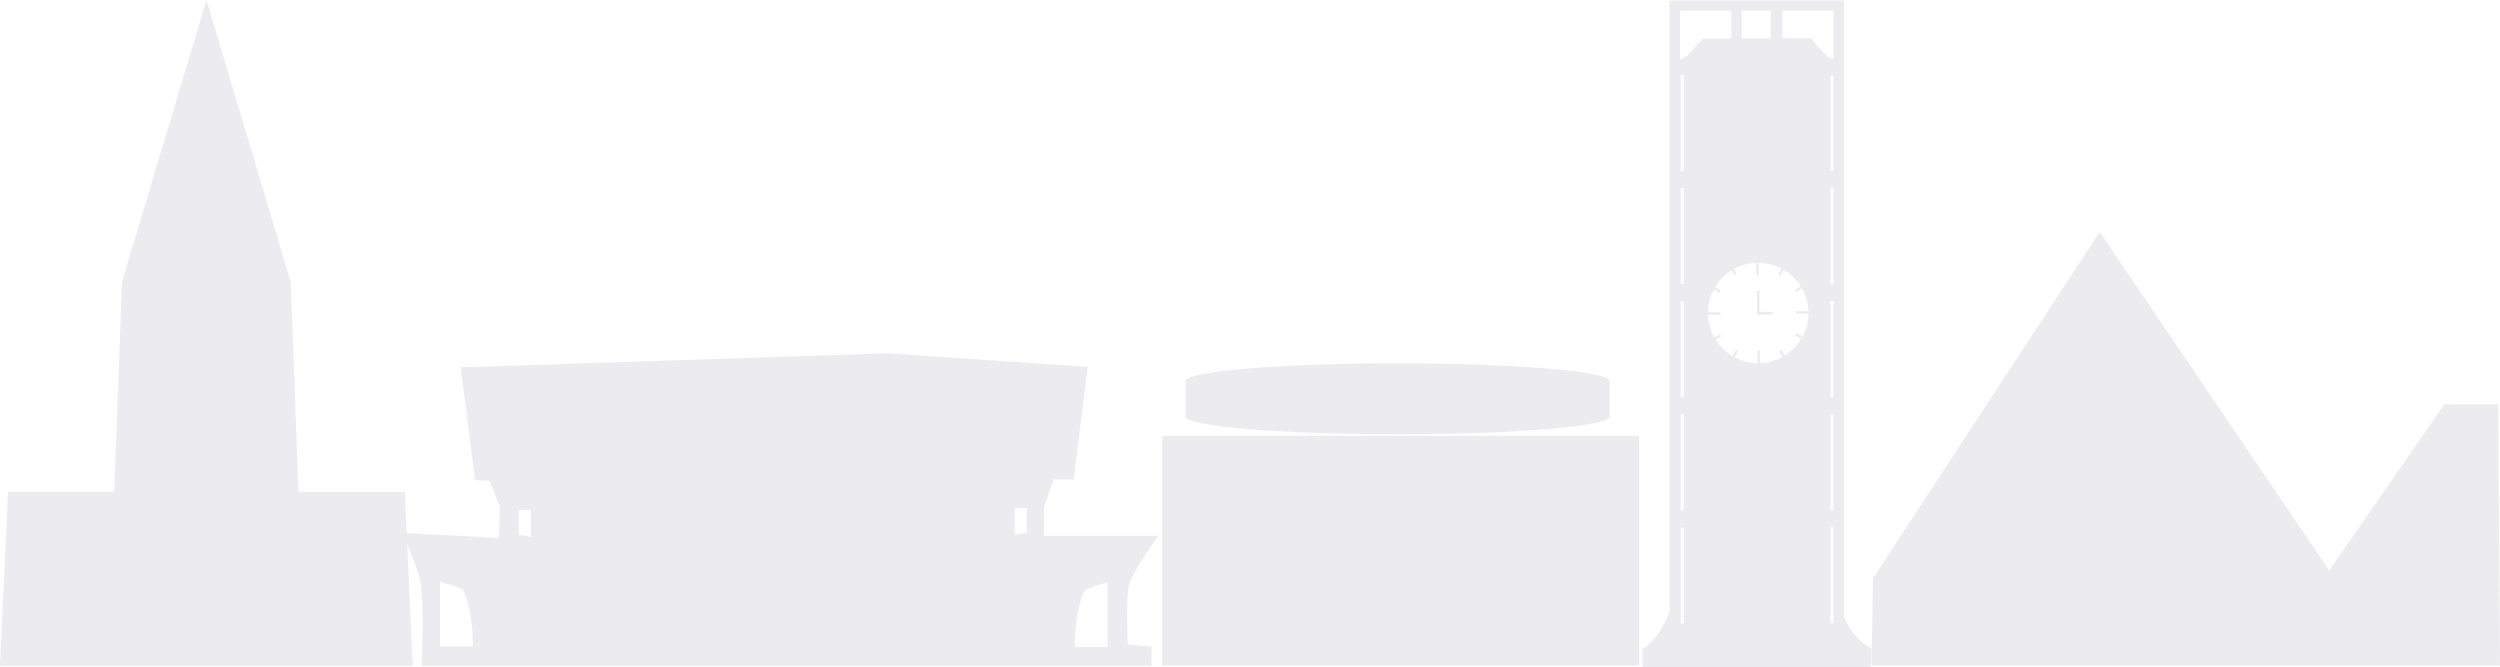 <?xml version="1.0" encoding="UTF-8"?>
<svg id="b" data-name="Layer 2" xmlns="http://www.w3.org/2000/svg" width="39.77mm" height="10.61mm" viewBox="0 0 112.72 30.07">
  <defs>
    <style>
      .d {
        opacity: .08;
      }

      .e {
        fill: #0f122e;
        stroke-width: 0px;
      }
    </style>
  </defs>
  <g id="c" data-name="text box">
    <g class="d">
      <path class="e" d="m0,30.01c.12-2.61.24-5.22.36-7.84h4.79l.35-9.46L9.31,0l3.8,12.72.35,9.46h4.79c.12,2.61.24,5.22.36,7.84H0Z"/>
      <g>
        <rect class="e" x="52.4" y="19.65" width="21.5" height="10.36"/>
        <path class="e" d="m63.02,19.58c5.28,0,9.56-.36,9.56-.8v-1.6c0-.44-4.28-.8-9.56-.8s-9.56.36-9.56.8v1.6c0,.44,4.28.8,9.56.8Z"/>
      </g>
      <polygon class="e" points="84.38 30.01 84.45 26.07 94.67 10.46 105.02 25.72 110.21 18.23 112.64 18.22 112.72 30.01 84.38 30.01"/>
      <path class="e" d="m50.88,26.46c.18-.74,1.35-2.3,1.35-2.3h-5.17s.02-1.3.02-1.3l.42-1.24h.91s.63-5.08.63-5.08l-9.04-.61-19.23.63.65,5.09.66.03.46,1.19-.04,1.38-4.36-.22s.7,1.58.82,2.21c.17.89.05,3.78.05,3.78h32.9s.02-.87.02-.87l-1.08-.09s-.09-2.06.04-2.59Zm-29.56,2.68h-1.48v-2.91s.99.27,1.05.39c.47,1,.43,2.52.43,2.52Zm2.62-4.94l-.55-.09v-1.11c.08-.03.55,0,.55,0v1.2Zm22.36-.18l-.55.09v-1.2s.47-.03.55,0v1.11Zm3.64,5.15h-1.48s-.04-1.52.43-2.52c.06-.12,1.05-.39,1.05-.39v2.91Z"/>
      <g>
        <polygon class="e" points="79.33 13.11 79.22 13.11 79.22 14.06 79.22 14.18 79.33 14.18 79.92 14.18 79.92 14.06 79.33 14.06 79.33 13.11"/>
        <path class="e" d="m84.34,29.2s-.69-.24-1.2-1.39V.03h-7.87v27.58c-.55,1.34-1.18,1.63-1.18,1.63l-.03.02v.81h10.28s.05-.85.05-.85h-.04ZM78.53.48h1.31v1.25h-1.31V.48Zm-2.61,27.63h-.14v-4.33h.14v4.33Zm0-5.1h-.14v-4.33h.14v4.33Zm0-5.1h-.14v-4.33h.14v4.33Zm0-5.1h-.14v-4.33h.14v4.33Zm0-5.1h-.14V3.39h.14v4.33Zm.84-5.96s-.58.68-.75.81c-.11.08-.2.1-.26.11V.48h2.31v1.26h-1.28l-.02.02Zm4.51,13.42l-.26-.15-.06.1.26.15c-.18.31-.44.57-.74.76l-.15-.26-.1.06.15.26c-.3.17-.65.27-1.02.28v-.56h-.11v.56c-.37,0-.72-.1-1.03-.26l.15-.26-.1-.06-.15.26c-.31-.18-.57-.44-.76-.74l.26-.15-.06-.1-.26.15c-.17-.3-.27-.65-.28-1.02h.56v-.11h-.56c0-.37.1-.72.26-1.03l.26.15.06-.1-.26-.15c.18-.31.44-.57.74-.76l.13.22.1-.06-.13-.22c.3-.17.65-.27,1.02-.28v.56h.11v-.56c.37,0,.72.1,1.03.26l-.15.26.1.06.15-.26c.31.18.57.44.76.74l-.26.15.06.1.26-.15c.17.3.27.65.29,1.02h-.56v.11h.56c0,.37-.1.72-.26,1.03Zm1.4,12.93h-.14v-4.33h.14v4.33Zm0-5.1h-.14v-4.33h.14v4.33Zm0-5.1h-.14v-4.33h.14v4.33Zm0-5.1h-.14v-4.33h.14v4.33Zm0-5.1h-.14V3.39h.14v4.33Zm0-5.04c-.06-.01-.16-.04-.26-.11-.18-.13-.75-.8-.75-.81l-.02-.02h-1.28V.48h2.31v2.2Z"/>
      </g>
    </g>
  </g>
</svg>
